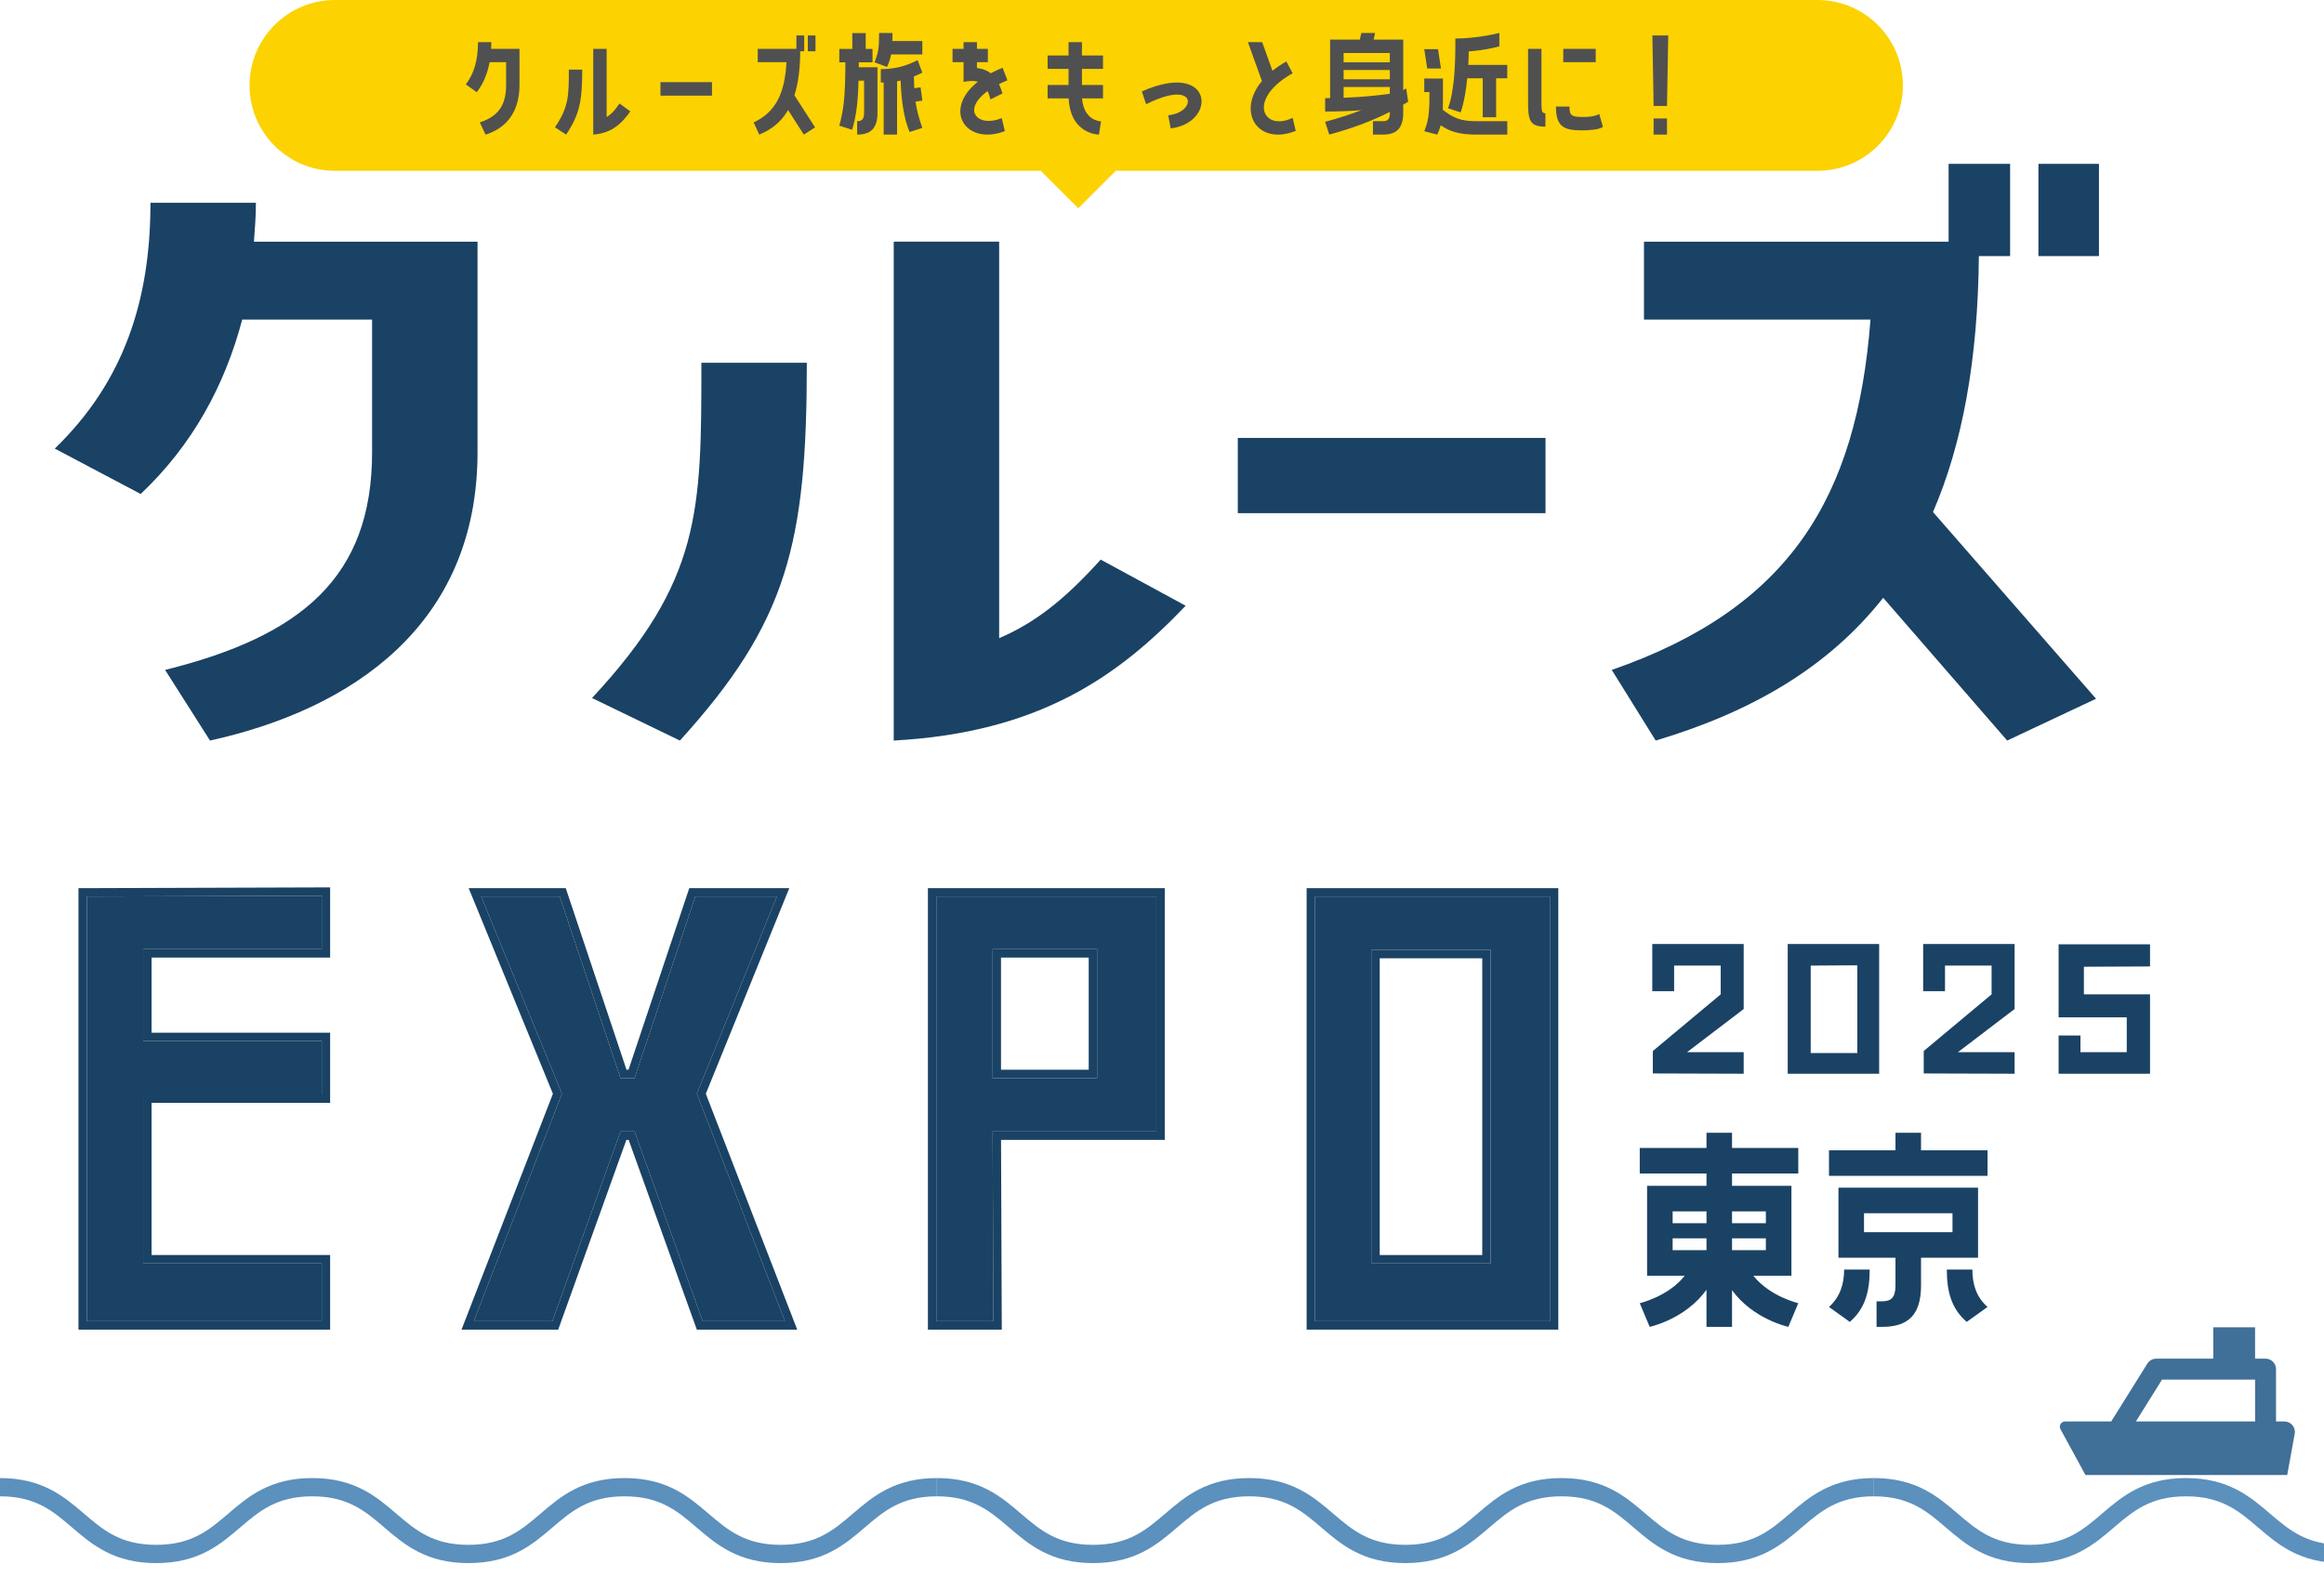 <svg width="298" height="204" viewBox="0 0 298 204" fill="none" xmlns="http://www.w3.org/2000/svg">
<path d="M175.846 161.958H191.143V121.768H175.846V161.958ZM168.625 169.369V114.927H198.744V169.369H168.625Z" fill="#1A4264"/>
<path d="M148.281 145.046H127.283L127.378 169.369H120.062V114.927H148.281V145.046ZM140.68 138.205V121.673H127.283V138.205H140.68Z" fill="#1A4264"/>
<path d="M100.655 169.369H90.109L81.368 145.046H79.562L70.821 169.369H60.75L72.056 140.201L61.7 114.927H71.771L79.562 138.205H81.368L89.159 114.927H99.61L89.349 140.201L100.655 169.369Z" fill="#1A4264"/>
<path d="M41.26 161.959V169.37H11.141V114.928L41.26 114.833V121.674H18.362V133.455H41.26V140.296H18.362V161.959H41.26Z" fill="#1A4264"/>
<path d="M198.741 114.927H168.622V169.37H198.741V114.927ZM191.14 121.768V161.959H175.843V121.768H191.14ZM176.919 160.883H190.065V122.844H176.919V160.883ZM199.816 170.445H167.547V113.853H199.816V170.445Z" fill="#1A4264"/>
<path d="M148.279 145.046V114.927H120.06V169.37H127.376L127.281 145.046H148.279ZM140.678 121.674V138.206H127.281V121.674H140.678ZM128.356 137.13H139.602V122.749H128.356V137.13ZM149.354 146.122H128.36L128.456 170.445H118.984V113.853H149.354V146.122Z" fill="#1A4264"/>
<path d="M72.545 113.853L80.336 137.13H80.593L88.384 113.853H101.207L90.505 140.21L102.225 170.445H89.352L80.611 146.122H80.318L71.577 170.445H59.18L70.898 140.211L60.097 113.853H72.545ZM61.7 114.927L72.056 140.201L60.75 169.37H70.821L79.562 145.046H81.368L90.109 169.37H100.655L89.348 140.201L99.61 114.927H89.158L81.368 138.206H79.562L71.771 114.927H61.7Z" fill="#1A4264"/>
<path d="M10.062 113.856L42.332 113.754V122.749H19.434V132.38H42.332V141.371H19.434V160.884H42.332V170.445H10.062V113.856ZM11.138 169.37H41.257V161.959H18.359V140.296H41.257V133.455H18.359V121.674H41.257V114.833L11.138 114.928V169.37Z" fill="#1A4264"/>
<path d="M247.861 65.637L268.769 89.572L257.376 94.933L241.476 76.634C234.465 85.506 224.7 91.236 212.306 94.933L206.672 85.876C229.583 77.928 238.096 63.696 239.849 40.962H210.803V30.981H249.864V21H257.751V32.829H253.745C253.62 46.23 251.617 56.95 247.861 65.637ZM261.382 32.829V21H269.144V32.829H261.382Z" fill="#1A4264"/>
<path d="M158.719 65.783V56.138H198.176V65.783H158.719Z" fill="#1A4264"/>
<path d="M128.12 30.98V81.809C132.627 79.868 136.383 77.004 141.141 71.736L152.033 77.65C143.394 86.707 133.253 93.916 114.599 94.932V30.98H128.12ZM89.936 46.506H103.457C103.457 69.703 100.953 79.776 87.182 94.932L75.914 89.48C89.936 74.416 89.936 65.451 89.936 46.506Z" fill="#1A4264"/>
<path d="M47.712 40.962H31.061C28.807 49.464 24.676 57.042 18.041 63.326L7.023 57.504C15.912 48.909 19.293 38.466 19.293 25.99H32.814C32.814 27.654 32.688 29.317 32.563 30.981H61.233V57.966C61.233 80.238 44.958 90.959 26.929 94.932L21.171 85.876C38.698 81.532 47.712 73.954 47.712 57.966V40.962Z" fill="#1A4264"/>
<path d="M223.59 134.877V137.643L211.939 137.606V134.73L220.641 127.466V123.779H214.668V127.061H211.866V121.014H223.59V129.347L216.327 134.877H223.59ZM229.233 137.643V121.014H240.958V137.643H229.233ZM238.156 123.742L232.183 123.779V134.988H238.156V123.742ZM258.326 134.877V137.643L246.674 137.606V134.73L255.376 127.466V123.779H249.403V127.061H246.601V121.014H258.326V129.347L251.062 134.877H258.326ZM272.707 130.416H263.968V121.051H275.693V123.89L267.213 123.927V127.466H275.693V137.643H263.968V132.739H266.771V134.877H272.707V130.416Z" fill="#1A4264"/>
<path d="M218.817 145.212H222.093V147.154H230.588V150.43H222.093V152.008H229.709V163.537H224.824C226.948 166.207 230.588 167.056 230.588 167.056L229.314 170.09C229.314 170.09 224.794 169.119 222.093 165.388V170.09H218.817V165.327C216.117 169.119 211.535 170.09 211.535 170.09L210.261 167.056C210.261 167.056 213.932 166.207 216.026 163.537H211.202V152.008H218.817V150.43H210.261V147.154H218.817V145.212ZM214.478 156.802H218.817V155.285H214.478V156.802ZM226.432 156.802V155.285H222.093V156.802H226.432ZM214.478 160.26H218.817V158.743H214.478V160.26ZM222.093 160.26H226.432V158.743H222.093V160.26ZM243.052 145.212H246.329V147.457H254.854V150.734H234.527V147.457H243.052V145.212ZM240.625 166.814H241.353C242.476 166.814 243.052 166.359 243.052 164.781V161.231H235.74V152.251H253.64V161.231H246.329V164.781C246.329 168.543 244.69 170.09 241.353 170.09H240.625V166.814ZM239.017 155.527V157.955H250.364V155.527H239.017ZM237.197 169.453L234.527 167.542C235.922 166.268 236.468 164.66 236.468 162.748H239.745C239.745 165.539 239.169 167.754 237.197 169.453ZM249.636 162.748H252.912C252.912 164.66 253.428 166.268 254.854 167.542L252.184 169.453C250.212 167.754 249.636 165.539 249.636 162.748Z" fill="#1A4264"/>
<path d="M233.053 0C239.099 0 244 4.901 244 10.947C244 16.993 239.099 21.895 233.053 21.895H143.076L138.267 26.7L133.458 21.895H42.947C36.901 21.895 32 16.993 32 10.947C32 4.901 36.901 0 42.947 0H233.053Z" fill="#FCD200"/>
<path d="M64.897 7.974H62.783C62.498 9.435 61.973 10.738 61.131 11.819L59.733 10.818C60.861 9.34 61.29 7.545 61.29 5.4H63.006C63.006 5.686 62.99 5.972 62.974 6.258H66.613V10.897C66.613 14.726 64.547 16.569 62.259 17.253L61.528 15.695C63.753 14.949 64.897 13.646 64.897 10.897V7.974ZM77.787 6.258V14.996C78.359 14.663 78.835 14.17 79.439 13.265L80.821 14.281C79.725 15.838 78.438 17.078 76.071 17.253V6.258H77.787ZM72.941 8.927H74.657C74.657 12.915 74.339 14.647 72.591 17.253L71.161 16.315C72.941 13.725 72.941 12.184 72.941 8.927ZM84.687 12.264V10.532H91.296V12.264H84.687ZM101.867 12.216L104.52 16.331L103.074 17.253L101.056 14.107C100.167 15.632 98.927 16.617 97.354 17.253L96.639 15.695C99.547 14.329 100.627 11.882 100.85 7.974H97.164V6.258H102.121V4.542H103.122V6.575H102.613C102.597 8.879 102.343 10.722 101.867 12.216ZM103.583 6.575V4.542H104.568V6.575H103.583ZM112.723 4.224H114.439C114.439 4.589 114.439 4.923 114.423 5.257H118.268V6.973H114.264C114.169 7.513 113.994 8.037 113.74 8.577L112.135 7.99C112.659 6.703 112.723 6.035 112.723 4.224ZM109.259 16.633L107.623 16.109C108.163 14.091 108.385 12.661 108.401 7.99H107.623V6.274H109.291V4.24H111.007V6.274H111.881V7.99H110.117V8.625H112.516V14.472C112.516 16.442 111.658 17.253 109.911 17.253V15.537C110.498 15.537 110.8 15.298 110.8 14.472V10.341H110.085C110.022 12.947 109.799 14.965 109.259 16.633ZM117.664 7.704L118.268 9.308C117.918 9.483 117.569 9.658 117.188 9.801L117.235 11.31L118.046 11.199L118.268 12.899L117.394 13.026C117.585 14.297 117.871 15.251 118.268 16.395L116.631 16.919C115.869 15.076 115.567 12.756 115.488 10.325L115.027 10.421V17.253H113.311V10.579H112.945V8.863C114.709 8.863 116.187 8.482 117.664 7.704ZM126.638 11.676C123.238 14.139 125.415 16.41 128.45 15.139L128.847 16.808C123.842 18.714 120.823 14.091 125.383 10.484C124.875 10.325 124.271 10.357 123.556 10.5V7.974H122.142V6.258H123.556V5.4H125.272V6.258H126.67V7.974H125.272V8.72C126.003 8.8 126.591 9.038 127.035 9.388C127.496 9.149 128.005 8.911 128.561 8.689L129.18 10.293C128.783 10.452 128.434 10.627 128.1 10.786C128.275 11.151 128.418 11.565 128.545 11.978L127.004 12.74C126.908 12.327 126.781 11.978 126.638 11.676ZM137.018 5.4H138.734V7.116H141.435V8.832H138.734V10.897H141.435V12.613H138.75C138.972 15.537 141.181 15.553 141.181 15.553L140.911 17.253C140.911 17.253 137.256 17.253 137.034 12.613H134.333V10.897H137.018V8.832H134.333V7.116H137.018V5.4ZM146.968 13.36L146.412 11.723C155.628 7.64 156.104 15.759 150.114 16.458L149.797 14.774C153.515 14.425 153.562 10.039 146.968 13.36ZM164.943 7.878L165.753 9.388C159.811 12.74 161.972 16.935 165.753 15.108L166.15 16.776C161.288 18.73 158.508 14.361 161.813 10.389L160.017 5.4H161.845L163.163 9.07C163.688 8.657 164.276 8.26 164.943 7.878ZM179.93 5.082V11.549L180.311 11.342L180.566 13.042C180.359 13.169 180.153 13.296 179.93 13.408V14.472C179.93 16.442 179.072 17.253 177.34 17.253H176.053V15.537H177.34C177.928 15.537 178.214 15.298 178.214 14.472V14.345C175.958 15.489 173.448 16.442 170.445 17.253L169.92 15.616C171.732 15.124 173.177 14.663 174.56 14.123C173.241 14.234 171.668 14.297 169.92 14.297V12.581H170.556V5.082H174.369L174.56 4.224H176.323L176.133 5.082H179.93ZM172.288 7.99H178.214V6.798H172.288V7.99ZM172.288 10.166H178.214V8.975H172.288V10.166ZM178.214 12.025V11.151H172.288V12.534C174.925 12.438 177.038 12.184 178.214 12.025ZM191.844 10.039V15.028H190.128V10.039H188.141C187.84 13.09 187.283 14.409 187.283 14.409L185.663 13.868C185.663 13.868 186.616 12.041 186.616 5.829V4.939C189.476 4.939 192.257 4.224 192.257 4.224V5.94C192.257 5.94 190.652 6.417 188.332 6.591C188.332 7.211 188.3 7.783 188.269 8.323H193.273V10.039H191.844ZM184.392 6.305L184.773 8.784H183.009L182.628 6.305H184.392ZM184.296 17.253L182.628 16.824C183.295 15.282 183.295 13.773 183.295 11.803H182.628V10.071H185.027V11.803C185.027 12.645 185.027 13.392 185.011 14.075C186.267 15.044 187.188 15.537 189.285 15.537H193.273V17.253H189.285C187.125 17.253 185.917 16.871 184.741 16.061C184.63 16.458 184.487 16.855 184.296 17.253ZM197.656 6.258V12.709C197.656 14.202 197.656 14.52 198.164 14.52V16.236C196.067 16.236 195.94 15.33 195.94 12.963V6.258H197.656ZM200.452 6.258H204.615V7.974H200.452V6.258ZM205.06 14.599L205.536 16.252C205.536 16.252 205.155 16.712 202.804 16.712C200.436 16.712 199.515 16.156 199.515 13.662H201.246C201.246 14.869 201.564 14.996 203.058 14.996C204.599 14.996 205.06 14.599 205.06 14.599ZM213.914 4.542L213.755 13.582H212.039L211.88 4.542H213.914ZM212.039 15.187H213.755V17.253H212.039V15.187Z" fill="#505050"/>
<g clip-path="url(#clip0_2114_3880)">
<path d="M0 190.643C10.013 190.643 10.013 199.203 20.021 199.203C30.028 199.203 30.034 190.643 40.041 190.643C50.049 190.643 50.055 199.203 60.062 199.203C70.069 199.203 70.075 190.643 80.083 190.643C90.09 190.643 90.096 199.203 100.109 199.203C110.123 199.203 110.123 190.643 120.136 190.643" stroke="#5C90BD" stroke-width="2.34" stroke-miterlimit="10"/>
<path d="M120.141 190.643C130.154 190.643 130.154 199.203 140.161 199.203C150.169 199.203 150.175 190.643 160.182 190.643C170.189 190.643 170.195 199.203 180.203 199.203C190.21 199.203 190.216 190.643 200.223 190.643C210.231 190.643 210.237 199.203 220.25 199.203C230.263 199.203 230.263 190.643 240.277 190.643" stroke="#5C90BD" stroke-width="2.34" stroke-miterlimit="10"/>
<path d="M240.266 190.643C250.279 190.643 250.279 199.203 260.286 199.203C270.294 199.203 270.3 190.643 280.307 190.643C290.314 190.643 290.32 199.203 300.328 199.203C310.335 199.203 310.341 190.643 320.348 190.643C330.356 190.643 330.362 199.203 340.375 199.203C350.388 199.203 350.388 190.643 360.402 190.643" stroke="#5C90BD" stroke-width="2.34" stroke-miterlimit="10"/>
</g>
<g clip-path="url(#clip1_2114_3880)">
<path d="M283.797 174.168H276.49C276.262 174.168 276.038 174.226 275.839 174.336C275.64 174.446 275.472 174.606 275.352 174.799L270.715 182.219H264.8C264.684 182.219 264.569 182.249 264.468 182.306C264.367 182.364 264.282 182.447 264.223 182.547C264.163 182.647 264.131 182.761 264.129 182.878C264.127 182.994 264.155 183.109 264.211 183.212L269.494 192.895C270.675 193.054 271.878 192.894 272.977 192.432C274.076 191.971 275.032 191.224 275.746 190.269C276.371 191.102 277.182 191.779 278.113 192.245C279.045 192.71 280.072 192.953 281.113 192.953C282.155 192.953 283.182 192.71 284.114 192.245C285.045 191.779 285.856 191.102 286.481 190.269C287.18 191.204 288.111 191.939 289.182 192.403C290.252 192.867 291.426 193.042 292.586 192.913L294.244 183.801C294.279 183.607 294.272 183.408 294.221 183.218C294.171 183.028 294.08 182.852 293.954 182.701C293.828 182.55 293.671 182.428 293.493 182.345C293.315 182.262 293.12 182.219 292.924 182.219H291.848V175.51C291.848 175.154 291.706 174.813 291.455 174.561C291.203 174.309 290.862 174.168 290.506 174.168H289.164V170.143H283.797V174.168ZM289.164 182.219H273.879L277.233 176.851H289.164V182.219ZM291.848 195.636C289.867 195.639 287.955 194.909 286.481 193.586C285.006 194.909 283.094 195.639 281.113 195.636C279.133 195.639 277.221 194.909 275.746 193.586C274.272 194.909 272.36 195.639 270.379 195.636H267.696V198.32H270.379C272.264 198.323 274.115 197.828 275.746 196.884C277.377 197.828 279.229 198.323 281.113 198.32C282.998 198.323 284.85 197.828 286.481 196.884C288.112 197.828 289.963 198.323 291.848 198.32H294.531V195.636H291.848Z" fill="#406F97"/>
</g>
<defs>
<clipPath id="clip0_2114_3880">
<rect width="298" height="17.942" fill="white" transform="translate(0 185.963)"/>
</clipPath>
<clipPath id="clip1_2114_3880">
<rect width="33.544" height="20.283" fill="white" transform="matrix(-1 0 0 1 297.219 168.801)"/>
</clipPath>
</defs>
</svg>
